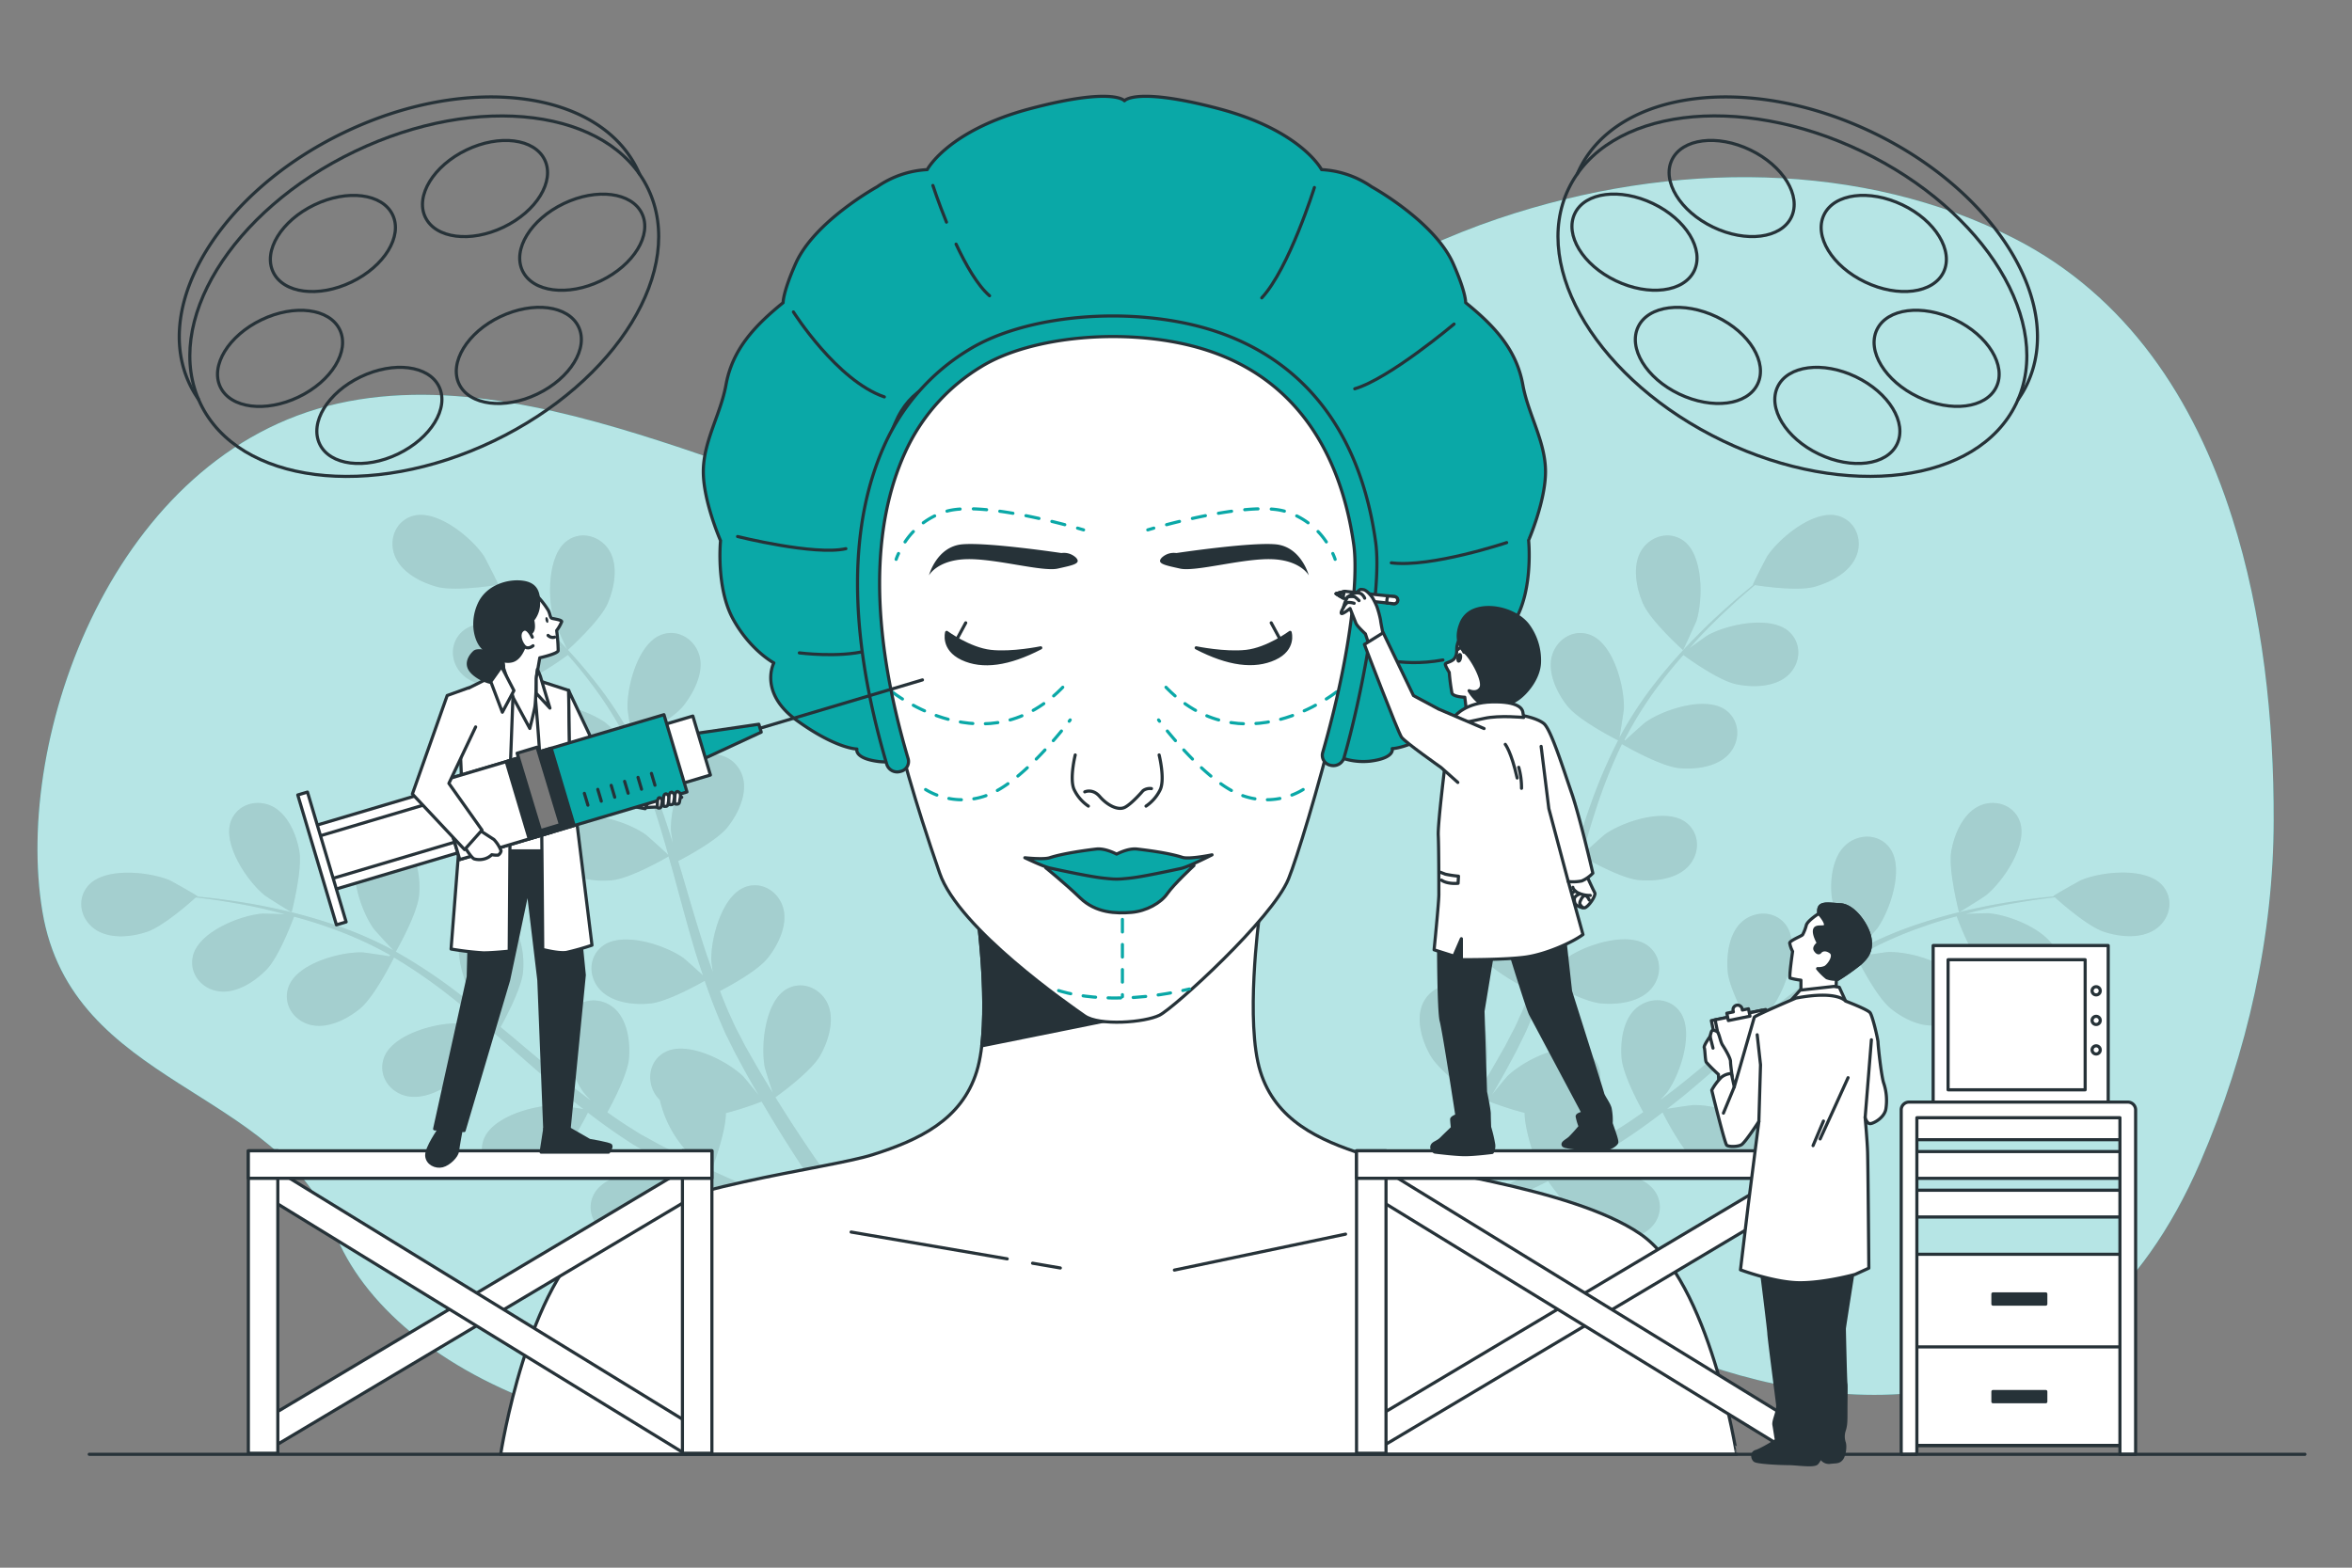 <svg xmlns="http://www.w3.org/2000/svg" viewBox="0 0 750 500"><rect x="0" y="0" width="750" height="500" fill="#808080" stroke="none"/><g id="freepik--background-simple--inject-16"><path d="M711.76,165.07c-12-37.75-33.54-70.66-69.44-89-48-24.58-108.71-25.19-164.54-6.35-31.84,10.75-61.24,28.81-89.93,47.21-25.51,16.36-55.46,41.35-85,46.64-39.92,7.15-124-50.85-195.17-34.85s-103.5,106-94.16,162,75.35,56,93.06,102,98.37,85,207.93,59,166.61-41,219.73-20,129.31,27,167.35-61c15.22-35.23,23.36-72.61,23.43-109C725.11,229.73,721.57,195.8,711.76,165.07Z" style="fill:#0AA8A7"></path><path d="M711.76,165.07c-12-37.75-33.54-70.66-69.44-89-48-24.58-108.71-25.19-164.54-6.35-31.84,10.75-61.24,28.81-89.93,47.21-25.51,16.36-55.46,41.35-85,46.64-39.92,7.15-124-50.85-195.17-34.85s-103.5,106-94.16,162,75.35,56,93.06,102,98.37,85,207.93,59,166.61-41,219.73-20,129.31,27,167.35-61c15.22-35.23,23.36-72.61,23.43-109C725.11,229.73,721.57,195.8,711.76,165.07Z" style="fill:#fff;opacity:0.7"></path></g><g id="freepik--Plants--inject-16"><g style="opacity:0.1"><path d="M624.68,290.94c0,.14,8.18-5,8.65-5.42,5.51-4.46,13.54-16.31,10.68-23.72-2.06-5.34-8.31-7.08-13.2-4.6s-7.64,8.91-8.57,14.12C621.14,277.44,624.68,290.92,624.68,290.94Z"></path><path d="M523.86,192.39c2.46,5.71,12.85,15,12.85,15s4-8.71,4.24-9.3c2.13-6.75,2.29-21.07-4.18-25.67-4.66-3.32-10.84-1.33-13.55,3.44S521.76,187.52,523.86,192.39Z"></path><path d="M499.79,225.15c3.72,4.66,15.27,10.53,16.19,11a166.78,166.78,0,0,0-8.75,20.39c-1.46,4.06-2.8,8.2-4.09,12.36.3-2,.56-3.77.57-4,.28-7.08-3.35-20.94-10.81-23.66-5.37-2-10.8,1.58-12.16,6.9s1.68,11.62,5,15.76,13.1,9.39,15.69,10.73c-.48,1.61-1,3.2-1.45,4.8-2.27,7.7-4.5,15.39-6.92,22.87-.85,2.63-1.79,5.2-2.71,7.76.27-1.76.48-3.25.49-3.48.28-7.09-3.35-20.94-10.81-23.66-5.37-2-10.8,1.58-12.16,6.9s1.68,11.62,5,15.75S485,314.43,488.06,316c-1,2.6-2.06,5.21-3.17,7.68-.8,1.67-1.45,3.34-2.35,5s-1.7,3.26-2.53,4.87c-1.73,3-3.49,6.17-5.24,9.09-1.21,2-2.39,4-3.58,5.89.87-2.61,2.49-7.76,2.57-8.21,1.35-7-.14-21.2-7.1-25-5-2.75-10.92-.07-13.06,5s-.11,11.74,2.53,16.33c2.91,5.06,13,12.35,14.25,13.26-2,3.2-3.94,6.29-5.83,9.18-6.52,10-12.33,18.08-16.48,23.69l3.93,3.68.36-.51c4.07-5.76,9.78-14.07,16.16-24.33,2-3.24,4.12-6.75,6.24-10.36a105.13,105.13,0,0,0,11.41,3.69c0,6,4.05,16.86,4.58,18.26-3.41,1.58-6.75,3.08-9.92,4.44-11,4.75-20.28,8.29-26.83,10.68l4.31,4c6.36-2.51,14.76-6,24.43-10.41,3.48-1.59,7.16-3.35,10.92-5.2.88,1.25,8.11,11.41,13.14,14.37,4.57,2.67,11.13,4.81,16.31,2.66s7.8-8,5.09-13c-3.77-7-18-8.6-25-7.31-.41.08-4.78,1.4-7.52,2.28,1.53-.76,3-1.48,4.6-2.29,3.11-1.57,6.17-3.22,9.47-5l4.74-2.76c1.6-.89,3.18-2,4.79-3.05,3.68-2.44,7.3-5.09,10.88-7.84,1.38,2.73,6.43,12.33,10.56,15.68s10.27,6.45,15.71,5.11,8.92-6.72,7-12.1c-2.66-7.48-16.48-11.23-23.57-11-.44,0-5.51.74-8.28,1.2,2.14-1.68,4.28-3.33,6.39-5.09,6.09-5.08,12.1-10.41,18.12-15.71,1.84-1.62,3.7-3.21,5.55-4.81.48,1,6.23,12.51,10.85,16.27,4.11,3.34,10.28,6.45,15.72,5.11s8.92-6.72,7-12.11c-2.66-7.47-16.49-11.22-23.57-11-.53,0-7.82,1.07-9.66,1.43,4.07-3.53,8.17-7,12.35-10.27A166.29,166.29,0,0,1,592,305.27c.22.45,6.16,12.53,10.9,16.37,4.11,3.34,10.27,6.45,15.72,5.11s8.92-6.71,7-12.1c-2.67-7.48-16.49-11.22-23.57-11-.47,0-6,.82-8.65,1.26-.09-.23-.07-.19-.16-.43A121.59,121.59,0,0,1,613,295.63c3.73-1.35,7.37-2.43,10.94-3.39.88,2.36,5,13.11,8.88,17,3.72,3.77,9.51,7.54,15.06,6.81s9.61-5.7,8.29-11.26c-1.82-7.73-15.15-13-22.22-13.53-.38,0-4.32.09-7.19.22,1.62-.41,3.28-.87,4.83-1.23,5.85-1.39,11.28-2.29,16.1-3.06,2.75-.41,5.23-.73,7.57-1,2.07,1.87,10.5,9.3,15.66,11s11.91,2.31,16.51-.9,5.9-9.48,2.16-13.82c-5.18-6-19.42-4.52-25.95-1.76-.57.24-9,5-8.86,5.08l.13.11c-2.25.22-4.66.48-7.29.81-4.85.66-10.32,1.45-16.21,2.71a168.49,168.49,0,0,0-18.83,5,122.76,122.76,0,0,0-20.06,8.5l-.22.13c1.62-1.67,6-6.49,6.28-6.9,4.14-5.75,8.75-19.31,4-25.7-3.4-4.6-9.89-4.64-14-.95s-5,10.62-4.54,15.89c.53,5.95,6.93,17.21,7.44,18.1A167.46,167.46,0,0,0,573,315.65c-3.46,2.58-6.86,5.29-10.23,8.05,1.35-1.49,2.55-2.83,2.7-3,4.13-5.76,8.75-19.31,4-25.7-3.39-4.6-9.88-4.64-14-1s-5,10.61-4.54,15.88,5.74,15.07,7.17,17.62l-3.86,3.2c-6.14,5.17-12.24,10.35-18.38,15.25-2.17,1.73-4.36,3.35-6.55,5,1.2-1.32,2.2-2.45,2.33-2.63,4.14-5.76,8.75-19.31,4-25.7-3.4-4.6-9.88-4.64-14-.95s-5,10.61-4.54,15.88c.46,5.11,5.23,14.12,6.91,17.16-2.29,1.6-4.59,3.21-6.88,4.66-1.59.95-3,2-4.7,2.85l-4.8,2.66c-3.11,1.58-6.31,3.23-9.38,4.69-2.13,1-4.18,2-6.24,2.94,2.17-1.69,6.36-5.1,6.68-5.43a36.52,36.52,0,0,0,8.55-16.3,11.29,11.29,0,0,0,1.33-1.6c3.06-4.55,2.1-11-3-13.67-7-3.75-19.75,2.76-24.85,7.68-.3.29-3.22,3.8-5,6.05.86-1.48,1.71-2.91,2.58-4.45,1.73-3,3.37-6.1,5.14-9.4l2.43-4.92c.84-1.62,1.53-3.44,2.31-5.18,1.73-4.07,3.28-8.27,4.75-12.54,2.65,1.51,12.16,6.73,17.45,7.25s12.13-.29,15.93-4.41,3.74-10.52-.84-13.95c-6.35-4.77-19.94-.27-25.73,3.82-.36.26-4.19,3.66-6.25,5.57.86-2.58,1.74-5.14,2.53-7.77,2.28-7.6,4.35-15.36,6.45-23.1.64-2.37,1.31-4.72,2-7.08.94.55,12.11,7,18,7.59,5.26.51,12.12-.29,15.92-4.41s3.74-10.52-.83-14c-6.35-4.76-20-.26-25.74,3.83-.43.3-5.93,5.21-7.26,6.52,1.45-5.19,2.95-10.35,4.63-15.38a165.42,165.42,0,0,1,8-19.91c.43.26,12.05,7,18.13,7.65,5.27.51,12.12-.29,15.92-4.41s3.74-10.53-.83-14c-6.35-4.77-20-.27-25.73,3.82-.39.27-4.58,4-6.53,5.83L518,236a121.14,121.14,0,0,1,11.54-18.24c2.37-3.18,4.81-6.09,7.25-8.86,2,1.49,11.41,8.18,16.82,9.32,5.18,1.09,12.08,1,16.31-2.64s4.87-10.05.7-14c-5.78-5.44-19.79-2.46-26,1-.34.19-3.56,2.47-5.88,4.16,1.12-1.24,2.25-2.54,3.35-3.7,4.11-4.38,8.14-8.13,11.74-11.43,2.06-1.85,4-3.49,5.76-5,2.76.42,13.89,2,19.12.51s11.2-4.64,13.26-9.85-.3-11.17-5.81-12.72c-7.64-2.16-18.69,6.94-22.62,12.84-.34.51-4.73,9.1-4.59,9.13l.17,0c-1.76,1.42-3.62,3-5.63,4.7-3.68,3.22-7.8,6.9-12,11.2a167,167,0,0,0-13,14.53,123.2,123.2,0,0,0-12,18.15l-.11.24c.42-2.29,1.41-8.72,1.43-9.22.28-7.09-3.35-20.94-10.81-23.66-5.37-2-10.8,1.58-12.16,6.9S496.48,221,499.79,225.15Z"></path><path d="M523.86,192.39c2.46,5.71,12.85,15,12.85,15s4-8.71,4.24-9.3c2.13-6.75,2.29-21.07-4.18-25.67-4.66-3.32-10.84-1.33-13.55,3.44S521.76,187.52,523.86,192.39Z" style="opacity:0.3"></path><path d="M624.68,290.94c0,.14,8.18-5,8.65-5.42,5.51-4.46,13.54-16.31,10.68-23.72-2.06-5.34-8.31-7.08-13.2-4.6s-7.64,8.91-8.57,14.12C621.14,277.44,624.68,290.92,624.68,290.94Z" style="opacity:0.3"></path><path d="M499.79,225.15c3.72,4.66,15.27,10.53,16.19,11a166.78,166.78,0,0,0-8.75,20.39c-1.46,4.06-2.8,8.2-4.09,12.36.3-2,.56-3.77.57-4,.28-7.08-3.35-20.94-10.81-23.66-5.37-2-10.8,1.58-12.16,6.9s1.68,11.62,5,15.76,13.1,9.39,15.69,10.73c-.48,1.61-1,3.2-1.45,4.8-2.27,7.7-4.5,15.39-6.92,22.87-.85,2.63-1.79,5.2-2.71,7.76.27-1.76.48-3.25.49-3.48.28-7.09-3.35-20.94-10.81-23.66-5.37-2-10.8,1.58-12.16,6.9s1.68,11.62,5,15.75S485,314.43,488.06,316c-1,2.6-2.06,5.21-3.17,7.68-.8,1.67-1.45,3.34-2.35,5s-1.7,3.26-2.53,4.87c-1.73,3-3.49,6.17-5.24,9.09-1.21,2-2.39,4-3.58,5.89.87-2.61,2.49-7.76,2.57-8.21,1.35-7-.14-21.2-7.1-25-5-2.75-10.92-.07-13.06,5s-.11,11.74,2.53,16.33c2.91,5.06,13,12.35,14.25,13.26-2,3.2-3.94,6.29-5.83,9.18-6.52,10-12.33,18.08-16.48,23.69l3.93,3.68.36-.51c4.07-5.76,9.78-14.07,16.16-24.33,2-3.24,4.12-6.75,6.24-10.36a105.13,105.13,0,0,0,11.41,3.69c0,6,4.05,16.86,4.58,18.26-3.41,1.58-6.75,3.08-9.92,4.44-11,4.75-20.28,8.29-26.83,10.68l4.31,4c6.36-2.51,14.76-6,24.43-10.41,3.48-1.59,7.16-3.35,10.92-5.2.88,1.25,8.11,11.41,13.14,14.37,4.57,2.67,11.13,4.81,16.31,2.66s7.8-8,5.09-13c-3.77-7-18-8.6-25-7.31-.41.08-4.78,1.4-7.52,2.28,1.53-.76,3-1.48,4.6-2.29,3.11-1.57,6.17-3.22,9.47-5l4.74-2.76c1.6-.89,3.18-2,4.79-3.05,3.68-2.44,7.3-5.09,10.88-7.84,1.38,2.73,6.43,12.33,10.56,15.68s10.27,6.45,15.71,5.11,8.92-6.72,7-12.1c-2.66-7.48-16.48-11.23-23.57-11-.44,0-5.51.74-8.28,1.2,2.14-1.68,4.28-3.33,6.39-5.09,6.09-5.08,12.1-10.41,18.12-15.71,1.84-1.62,3.7-3.21,5.55-4.81.48,1,6.23,12.51,10.85,16.27,4.11,3.34,10.28,6.45,15.72,5.11s8.92-6.72,7-12.11c-2.66-7.47-16.49-11.22-23.57-11-.53,0-7.82,1.07-9.66,1.43,4.07-3.53,8.17-7,12.35-10.27A166.29,166.29,0,0,1,592,305.27c.22.45,6.16,12.53,10.9,16.37,4.11,3.34,10.27,6.45,15.72,5.11s8.92-6.71,7-12.1c-2.67-7.48-16.49-11.22-23.57-11-.47,0-6,.82-8.65,1.26-.09-.23-.07-.19-.16-.43A121.59,121.59,0,0,1,613,295.63c3.73-1.35,7.37-2.43,10.94-3.39.88,2.36,5,13.11,8.88,17,3.72,3.77,9.51,7.54,15.06,6.81s9.61-5.7,8.29-11.26c-1.82-7.73-15.15-13-22.22-13.53-.38,0-4.32.09-7.19.22,1.62-.41,3.28-.87,4.83-1.23,5.85-1.39,11.28-2.29,16.1-3.06,2.75-.41,5.23-.73,7.57-1,2.07,1.87,10.5,9.3,15.66,11s11.91,2.31,16.51-.9,5.9-9.48,2.16-13.82c-5.18-6-19.42-4.52-25.95-1.76-.57.24-9,5-8.86,5.08l.13.11c-2.25.22-4.66.48-7.29.81-4.85.66-10.32,1.45-16.21,2.71a168.49,168.49,0,0,0-18.83,5,122.76,122.76,0,0,0-20.06,8.5l-.22.13c1.62-1.67,6-6.49,6.28-6.9,4.14-5.75,8.75-19.31,4-25.7-3.4-4.6-9.89-4.64-14-.95s-5,10.62-4.54,15.89c.53,5.95,6.93,17.21,7.44,18.1A167.46,167.46,0,0,0,573,315.65c-3.46,2.58-6.86,5.29-10.23,8.05,1.35-1.49,2.55-2.83,2.7-3,4.13-5.76,8.75-19.31,4-25.7-3.39-4.6-9.88-4.64-14-1s-5,10.61-4.54,15.88,5.74,15.07,7.17,17.62l-3.86,3.2c-6.14,5.17-12.24,10.35-18.38,15.25-2.17,1.73-4.36,3.35-6.55,5,1.2-1.32,2.2-2.45,2.33-2.63,4.14-5.76,8.75-19.31,4-25.7-3.4-4.6-9.88-4.64-14-.95s-5,10.61-4.54,15.88c.46,5.11,5.23,14.12,6.91,17.16-2.29,1.6-4.59,3.21-6.88,4.66-1.59.95-3,2-4.7,2.85l-4.8,2.66c-3.11,1.58-6.31,3.23-9.38,4.69-2.13,1-4.18,2-6.24,2.94,2.17-1.69,6.36-5.1,6.68-5.43a36.52,36.52,0,0,0,8.55-16.3,11.29,11.29,0,0,0,1.33-1.6c3.06-4.55,2.1-11-3-13.67-7-3.75-19.75,2.76-24.85,7.68-.3.29-3.22,3.8-5,6.05.86-1.48,1.71-2.91,2.58-4.45,1.73-3,3.37-6.1,5.14-9.4l2.43-4.92c.84-1.62,1.53-3.44,2.31-5.18,1.73-4.07,3.28-8.27,4.75-12.54,2.65,1.51,12.16,6.73,17.45,7.25s12.13-.29,15.93-4.41,3.74-10.52-.84-13.95c-6.35-4.77-19.94-.27-25.73,3.82-.36.26-4.19,3.66-6.25,5.57.86-2.58,1.74-5.14,2.53-7.77,2.28-7.6,4.35-15.36,6.45-23.1.64-2.37,1.31-4.72,2-7.08.94.55,12.11,7,18,7.59,5.26.51,12.12-.29,15.92-4.41s3.74-10.52-.83-14c-6.35-4.76-20-.26-25.74,3.83-.43.3-5.93,5.21-7.26,6.52,1.45-5.19,2.95-10.35,4.63-15.38a165.42,165.42,0,0,1,8-19.91c.43.26,12.05,7,18.13,7.65,5.27.51,12.12-.29,15.92-4.41s3.74-10.53-.83-14c-6.35-4.77-20-.27-25.73,3.82-.39.27-4.58,4-6.53,5.83L518,236a121.14,121.14,0,0,1,11.54-18.24c2.37-3.18,4.81-6.09,7.25-8.86,2,1.49,11.41,8.18,16.82,9.32,5.18,1.09,12.08,1,16.31-2.64s4.87-10.05.7-14c-5.78-5.44-19.79-2.46-26,1-.34.19-3.56,2.47-5.88,4.16,1.12-1.24,2.25-2.54,3.35-3.7,4.11-4.38,8.14-8.13,11.74-11.43,2.06-1.85,4-3.49,5.76-5,2.76.42,13.89,2,19.12.51s11.2-4.64,13.26-9.85-.3-11.17-5.81-12.72c-7.64-2.16-18.69,6.94-22.62,12.84-.34.51-4.73,9.1-4.59,9.13l.17,0c-1.76,1.42-3.62,3-5.63,4.7-3.68,3.22-7.8,6.9-12,11.2a167,167,0,0,0-13,14.53,123.2,123.2,0,0,0-12,18.15l-.11.24c.42-2.29,1.41-8.72,1.43-9.22.28-7.09-3.35-20.94-10.81-23.66-5.37-2-10.8,1.58-12.16,6.9S496.48,221,499.79,225.15Z" style="opacity:0.3"></path></g><g style="opacity:0.1"><path d="M93,290.94c0,.14-8.18-5-8.65-5.42-5.51-4.46-13.54-16.31-10.68-23.72,2.06-5.34,8.31-7.08,13.2-4.6s7.64,8.91,8.57,14.12C96.53,277.44,93,290.92,93,290.94Z"></path><path d="M193.81,192.39c-2.46,5.71-12.85,15-12.85,15s-4.05-8.71-4.24-9.3c-2.13-6.75-2.29-21.07,4.18-25.67,4.66-3.32,10.84-1.33,13.55,3.44S195.91,187.52,193.81,192.39Z"></path><path d="M217.88,225.15c-3.73,4.66-15.27,10.53-16.19,11a166.78,166.78,0,0,1,8.75,20.39c1.46,4.06,2.8,8.2,4.09,12.36-.3-2-.56-3.77-.57-4-.28-7.08,3.35-20.94,10.81-23.66,5.37-2,10.8,1.58,12.16,6.9s-1.68,11.62-5,15.76-13.1,9.39-15.69,10.73c.48,1.61,1,3.2,1.45,4.8,2.27,7.7,4.5,15.39,6.92,22.87.85,2.63,1.79,5.2,2.71,7.76-.27-1.76-.48-3.25-.49-3.48-.28-7.09,3.35-20.94,10.81-23.66,5.37-2,10.8,1.58,12.16,6.9s-1.68,11.62-5,15.75-12.15,8.89-15.23,10.5c1,2.6,2.06,5.21,3.17,7.68.8,1.67,1.45,3.34,2.35,5s1.7,3.26,2.53,4.87c1.73,3,3.49,6.17,5.24,9.09,1.21,2,2.39,4,3.58,5.89-.88-2.61-2.49-7.76-2.57-8.21-1.35-7,.14-21.2,7.1-25,5-2.75,10.92-.07,13.06,5s.11,11.74-2.53,16.33c-2.91,5.06-13,12.35-14.25,13.26,2,3.2,3.94,6.29,5.83,9.18,6.52,10,12.33,18.08,16.48,23.69l-3.93,3.68-.36-.51c-4.07-5.76-9.78-14.07-16.16-24.33-2-3.24-4.12-6.75-6.24-10.36a105.13,105.13,0,0,1-11.41,3.69c0,6-4.05,16.86-4.58,18.26,3.41,1.58,6.75,3.08,9.92,4.44,11,4.75,20.28,8.29,26.83,10.68l-4.31,4c-6.36-2.51-14.76-6-24.43-10.41-3.48-1.59-7.16-3.35-10.92-5.2-.88,1.25-8.11,11.41-13.14,14.37-4.57,2.67-11.13,4.81-16.31,2.66s-7.8-8-5.09-13c3.77-7,18-8.6,25-7.31.41.08,4.78,1.4,7.52,2.28-1.53-.76-3-1.48-4.6-2.29-3.11-1.57-6.17-3.22-9.47-5l-4.74-2.76c-1.6-.89-3.18-2-4.79-3.05-3.68-2.44-7.3-5.09-10.88-7.84-1.38,2.73-6.43,12.33-10.56,15.68s-10.27,6.45-15.71,5.11-8.92-6.72-7-12.1c2.66-7.48,16.48-11.23,23.57-11,.44,0,5.51.74,8.28,1.2-2.14-1.68-4.28-3.33-6.39-5.09-6.09-5.08-12.1-10.41-18.12-15.71-1.84-1.62-3.7-3.21-5.55-4.81-.48,1-6.23,12.51-10.85,16.27-4.11,3.34-10.28,6.45-15.72,5.11s-8.92-6.72-7-12.11c2.66-7.47,16.48-11.22,23.57-11,.53,0,7.82,1.07,9.66,1.43-4.07-3.53-8.17-7-12.35-10.27a166.29,166.29,0,0,0-17.67-12.18c-.22.45-6.16,12.53-10.9,16.37-4.11,3.34-10.27,6.45-15.72,5.11s-8.92-6.71-7-12.1c2.67-7.48,16.49-11.22,23.57-11,.47,0,6,.82,8.65,1.26.09-.23.07-.19.15-.43a121.11,121.11,0,0,0-19.68-8.84c-3.73-1.35-7.37-2.43-10.94-3.39-.88,2.36-5,13.11-8.88,17-3.72,3.77-9.51,7.54-15.06,6.81s-9.61-5.7-8.29-11.26c1.82-7.73,15.15-13,22.22-13.53.38,0,4.32.09,7.19.22-1.62-.41-3.28-.87-4.83-1.23C80.27,288.9,74.84,288,70,287.23c-2.75-.41-5.24-.73-7.57-1-2.07,1.87-10.5,9.3-15.66,11s-11.91,2.31-16.51-.9-5.9-9.48-2.16-13.82c5.18-6,19.42-4.52,26-1.76.57.24,9,5,8.86,5.08l-.13.11c2.25.22,4.66.48,7.29.81,4.85.66,10.32,1.45,16.21,2.71a169.63,169.63,0,0,1,18.83,5,122.76,122.76,0,0,1,20.06,8.5l.22.13c-1.62-1.67-6-6.49-6.28-6.9-4.14-5.75-8.75-19.31-4-25.7,3.4-4.6,9.89-4.64,13.95-.95s5,10.62,4.54,15.89c-.53,5.95-6.93,17.21-7.44,18.1a167.46,167.46,0,0,1,18.55,12.18c3.46,2.58,6.86,5.29,10.23,8.05-1.35-1.49-2.55-2.83-2.7-3-4.13-5.76-8.75-19.31-4-25.7,3.39-4.6,9.88-4.64,13.95-1s5,10.61,4.54,15.88-5.74,15.07-7.17,17.62l3.86,3.2c6.14,5.17,12.24,10.35,18.38,15.25,2.17,1.73,4.36,3.35,6.55,5-1.2-1.32-2.2-2.45-2.33-2.63-4.14-5.76-8.75-19.31-4-25.7,3.4-4.6,9.88-4.64,13.95-.95s5,10.61,4.54,15.88c-.46,5.11-5.23,14.12-6.91,17.16,2.29,1.6,4.58,3.21,6.88,4.66,1.59.95,3.05,2,4.7,2.85l4.8,2.66c3.11,1.58,6.31,3.23,9.38,4.69,2.13,1,4.18,2,6.24,2.94-2.17-1.69-6.36-5.1-6.68-5.43a36.32,36.32,0,0,1-8.55-16.3,11.29,11.29,0,0,1-1.33-1.6c-3.06-4.55-2.1-11,3-13.67,7-3.75,19.75,2.76,24.85,7.68.3.29,3.21,3.8,5,6.05-.86-1.48-1.71-2.91-2.58-4.45-1.73-3-3.37-6.1-5.14-9.4l-2.43-4.92c-.84-1.62-1.53-3.44-2.31-5.18-1.73-4.07-3.28-8.27-4.75-12.54-2.66,1.51-12.16,6.73-17.45,7.25s-12.13-.29-15.93-4.41-3.74-10.52.84-13.95c6.35-4.77,19.94-.27,25.73,3.82.36.26,4.18,3.66,6.25,5.57-.86-2.58-1.74-5.14-2.53-7.77-2.28-7.6-4.35-15.36-6.45-23.1-.64-2.37-1.31-4.72-2-7.08-.93.55-12.1,7-18,7.59-5.27.51-12.12-.29-15.92-4.41s-3.74-10.52.83-14c6.35-4.76,19.95-.26,25.74,3.83.43.3,5.93,5.21,7.26,6.52-1.45-5.19-3-10.35-4.63-15.38a165.42,165.42,0,0,0-8-19.91c-.43.26-12.05,7-18.13,7.65-5.27.51-12.12-.29-15.92-4.41s-3.74-10.53.83-14c6.35-4.77,19.95-.27,25.73,3.82.39.27,4.58,4,6.53,5.83l.36-.28a121.14,121.14,0,0,0-11.54-18.24c-2.37-3.18-4.81-6.09-7.25-8.86-2,1.49-11.41,8.18-16.82,9.32-5.18,1.09-12.08,1-16.31-2.64s-4.87-10.05-.7-14c5.78-5.44,19.79-2.46,26,1,.34.19,3.56,2.47,5.88,4.16-1.12-1.24-2.25-2.54-3.35-3.7-4.11-4.38-8.14-8.13-11.74-11.43-2.06-1.85-4-3.49-5.76-5-2.76.42-13.89,2-19.12.51s-11.2-4.64-13.26-9.85.3-11.17,5.81-12.72c7.64-2.16,18.69,6.94,22.62,12.84.34.51,4.73,9.1,4.58,9.13l-.16,0c1.76,1.42,3.62,3,5.63,4.7,3.67,3.22,7.8,6.9,12,11.2a165.37,165.37,0,0,1,13,14.53,122.45,122.45,0,0,1,12.05,18.15l.11.24c-.42-2.29-1.41-8.72-1.43-9.22-.28-7.09,3.35-20.94,10.81-23.66,5.37-2,10.8,1.58,12.16,6.9S221.19,221,217.88,225.15Z"></path><path d="M193.81,192.39c-2.46,5.71-12.85,15-12.85,15s-4.05-8.71-4.24-9.3c-2.13-6.75-2.29-21.07,4.18-25.67,4.66-3.32,10.84-1.33,13.55,3.44S195.91,187.52,193.81,192.39Z" style="opacity:0.3"></path><path d="M93,290.94c0,.14-8.18-5-8.65-5.42-5.51-4.46-13.54-16.31-10.68-23.72,2.06-5.34,8.31-7.08,13.2-4.6s7.64,8.91,8.57,14.12C96.53,277.44,93,290.92,93,290.94Z" style="opacity:0.3"></path><path d="M217.88,225.15c-3.73,4.66-15.27,10.53-16.19,11a166.78,166.78,0,0,1,8.75,20.39c1.46,4.06,2.8,8.2,4.09,12.36-.3-2-.56-3.77-.57-4-.28-7.08,3.35-20.94,10.81-23.66,5.37-2,10.8,1.58,12.16,6.9s-1.68,11.62-5,15.76-13.1,9.39-15.69,10.73c.48,1.61,1,3.2,1.45,4.8,2.27,7.7,4.5,15.39,6.92,22.87.85,2.63,1.79,5.2,2.71,7.76-.27-1.76-.48-3.25-.49-3.48-.28-7.09,3.35-20.94,10.81-23.66,5.37-2,10.8,1.58,12.16,6.9s-1.68,11.62-5,15.75-12.15,8.89-15.23,10.5c1,2.6,2.06,5.21,3.17,7.68.8,1.67,1.45,3.34,2.35,5s1.7,3.26,2.53,4.87c1.73,3,3.49,6.17,5.24,9.09,1.21,2,2.39,4,3.58,5.89-.88-2.61-2.49-7.76-2.57-8.21-1.35-7,.14-21.2,7.1-25,5-2.75,10.92-.07,13.06,5s.11,11.74-2.53,16.33c-2.91,5.06-13,12.35-14.25,13.26,2,3.2,3.94,6.29,5.83,9.18,6.52,10,12.33,18.08,16.48,23.69l-3.93,3.68-.36-.51c-4.07-5.76-9.78-14.07-16.16-24.33-2-3.24-4.12-6.75-6.24-10.36a105.13,105.13,0,0,1-11.41,3.69c0,6-4.05,16.86-4.58,18.26,3.41,1.58,6.75,3.08,9.92,4.44,11,4.75,20.28,8.29,26.83,10.68l-4.31,4c-6.36-2.51-14.76-6-24.43-10.41-3.48-1.59-7.16-3.35-10.92-5.2-.88,1.25-8.11,11.41-13.14,14.37-4.57,2.67-11.13,4.81-16.31,2.66s-7.8-8-5.09-13c3.77-7,18-8.6,25-7.31.41.08,4.78,1.4,7.52,2.28-1.53-.76-3-1.48-4.6-2.29-3.11-1.57-6.17-3.22-9.47-5l-4.74-2.76c-1.6-.89-3.18-2-4.79-3.05-3.68-2.44-7.3-5.09-10.88-7.84-1.38,2.73-6.43,12.33-10.56,15.68s-10.27,6.45-15.71,5.11-8.92-6.72-7-12.1c2.66-7.48,16.48-11.23,23.57-11,.44,0,5.51.74,8.28,1.2-2.14-1.68-4.28-3.33-6.39-5.09-6.09-5.08-12.1-10.41-18.12-15.71-1.84-1.62-3.7-3.21-5.55-4.81-.48,1-6.23,12.51-10.85,16.27-4.11,3.34-10.28,6.45-15.72,5.11s-8.92-6.72-7-12.11c2.66-7.47,16.48-11.22,23.57-11,.53,0,7.82,1.07,9.66,1.43-4.07-3.53-8.17-7-12.35-10.27a166.29,166.29,0,0,0-17.67-12.18c-.22.45-6.16,12.53-10.9,16.37-4.11,3.34-10.27,6.45-15.72,5.11s-8.92-6.71-7-12.1c2.67-7.48,16.49-11.22,23.57-11,.47,0,6,.82,8.65,1.26.09-.23.07-.19.15-.43a121.11,121.11,0,0,0-19.68-8.84c-3.73-1.35-7.37-2.43-10.94-3.39-.88,2.36-5,13.11-8.88,17-3.72,3.77-9.51,7.54-15.06,6.81s-9.61-5.7-8.29-11.26c1.82-7.73,15.15-13,22.22-13.53.38,0,4.32.09,7.19.22-1.62-.41-3.28-.87-4.83-1.23C80.27,288.9,74.84,288,70,287.23c-2.75-.41-5.24-.73-7.57-1-2.07,1.87-10.5,9.3-15.66,11s-11.91,2.31-16.51-.9-5.9-9.48-2.16-13.82c5.18-6,19.42-4.52,26-1.76.57.24,9,5,8.86,5.08l-.13.11c2.25.22,4.66.48,7.29.81,4.85.66,10.32,1.45,16.21,2.71a169.63,169.63,0,0,1,18.83,5,122.76,122.76,0,0,1,20.06,8.5l.22.13c-1.62-1.67-6-6.49-6.28-6.9-4.14-5.75-8.75-19.31-4-25.7,3.4-4.6,9.89-4.64,13.95-.95s5,10.62,4.54,15.89c-.53,5.95-6.93,17.21-7.44,18.1a167.46,167.46,0,0,1,18.55,12.18c3.46,2.58,6.86,5.29,10.23,8.05-1.35-1.49-2.55-2.83-2.7-3-4.13-5.76-8.75-19.31-4-25.7,3.39-4.6,9.88-4.64,13.95-1s5,10.61,4.54,15.88-5.74,15.07-7.17,17.62l3.86,3.2c6.14,5.17,12.24,10.35,18.38,15.25,2.17,1.73,4.36,3.35,6.55,5-1.2-1.32-2.2-2.45-2.33-2.63-4.14-5.76-8.75-19.31-4-25.7,3.4-4.6,9.88-4.64,13.95-.95s5,10.61,4.54,15.88c-.46,5.11-5.23,14.12-6.91,17.16,2.29,1.6,4.58,3.21,6.88,4.66,1.59.95,3.05,2,4.7,2.85l4.8,2.66c3.11,1.58,6.31,3.23,9.38,4.69,2.13,1,4.18,2,6.24,2.94-2.17-1.69-6.36-5.1-6.68-5.43a36.32,36.32,0,0,1-8.55-16.3,11.29,11.29,0,0,1-1.33-1.6c-3.06-4.55-2.1-11,3-13.67,7-3.75,19.75,2.76,24.85,7.68.3.29,3.21,3.8,5,6.05-.86-1.48-1.71-2.91-2.58-4.45-1.73-3-3.37-6.1-5.14-9.4l-2.43-4.92c-.84-1.62-1.53-3.44-2.31-5.18-1.73-4.07-3.28-8.27-4.75-12.54-2.66,1.51-12.16,6.73-17.45,7.25s-12.13-.29-15.93-4.41-3.74-10.52.84-13.95c6.35-4.77,19.94-.27,25.73,3.82.36.26,4.18,3.66,6.25,5.57-.86-2.58-1.74-5.14-2.53-7.77-2.28-7.6-4.35-15.36-6.45-23.1-.64-2.37-1.31-4.72-2-7.08-.93.55-12.1,7-18,7.59-5.27.51-12.12-.29-15.92-4.41s-3.74-10.52.83-14c6.35-4.76,19.95-.26,25.74,3.83.43.3,5.93,5.21,7.26,6.52-1.45-5.19-3-10.35-4.63-15.38a165.42,165.42,0,0,0-8-19.91c-.43.26-12.05,7-18.13,7.65-5.27.51-12.12-.29-15.92-4.41s-3.74-10.53.83-14c6.35-4.77,19.95-.27,25.73,3.82.39.27,4.58,4,6.53,5.83l.36-.28a121.14,121.14,0,0,0-11.54-18.24c-2.37-3.18-4.81-6.09-7.25-8.86-2,1.49-11.41,8.18-16.82,9.32-5.18,1.09-12.08,1-16.31-2.64s-4.87-10.05-.7-14c5.78-5.44,19.79-2.46,26,1,.34.19,3.56,2.47,5.88,4.16-1.12-1.24-2.25-2.54-3.35-3.7-4.11-4.38-8.14-8.13-11.74-11.43-2.06-1.85-4-3.49-5.76-5-2.76.42-13.89,2-19.12.51s-11.2-4.64-13.26-9.85.3-11.17,5.81-12.72c7.64-2.16,18.69,6.94,22.62,12.84.34.51,4.73,9.1,4.58,9.13l-.16,0c1.76,1.42,3.62,3,5.63,4.7,3.67,3.22,7.8,6.9,12,11.2a165.37,165.37,0,0,1,13,14.53,122.45,122.45,0,0,1,12.05,18.15l.11.24c-.42-2.29-1.41-8.72-1.43-9.22-.28-7.09,3.35-20.94,10.81-23.66,5.37-2,10.8,1.58,12.16,6.9S221.19,221,217.88,225.15Z" style="opacity:0.3"></path></g></g><g id="freepik--Device--inject-16"><rect x="616.44" y="301.57" width="55.82" height="50.53" style="fill:#fff;stroke:#263238;stroke-linecap:round;stroke-linejoin:round"></rect><rect x="621.2" y="306.09" width="43.71" height="41.5" style="fill:#fff;stroke:#263238;stroke-linecap:round;stroke-linejoin:round"></rect><path d="M669.72,316a1.3,1.3,0,1,1-1.3-1.29A1.3,1.3,0,0,1,669.72,316Z" style="fill:#fff;stroke:#263238;stroke-linecap:round;stroke-linejoin:round"></path><path d="M669.72,325.45a1.3,1.3,0,1,1-1.3-1.3A1.3,1.3,0,0,1,669.72,325.45Z" style="fill:#fff;stroke:#263238;stroke-linecap:round;stroke-linejoin:round"></path><path d="M669.72,334.85a1.3,1.3,0,1,1-1.3-1.29A1.3,1.3,0,0,1,669.72,334.85Z" style="fill:#fff;stroke:#263238;stroke-linecap:round;stroke-linejoin:round"></path><rect x="610.91" y="400.04" width="66.04" height="60.97" style="fill:#fff;stroke:#263238;stroke-linecap:round;stroke-linejoin:round"></rect><rect x="610.91" y="354.96" width="66.04" height="8.54" style="fill:#fff;stroke:#263238;stroke-linecap:round;stroke-linejoin:round"></rect><rect x="610.91" y="367.28" width="66.04" height="8.54" style="fill:#fff;stroke:#263238;stroke-linecap:round;stroke-linejoin:round"></rect><rect x="610.91" y="379.61" width="66.04" height="8.54" style="fill:#fff;stroke:#263238;stroke-linecap:round;stroke-linejoin:round"></rect><rect x="610.91" y="429.59" width="66.04" height="31.42" style="fill:#fff;stroke:#263238;stroke-linecap:round;stroke-linejoin:round"></rect><rect x="635.5" y="412.69" width="16.86" height="3.24" style="fill:#263238;stroke:#263238;stroke-linecap:round;stroke-linejoin:round"></rect><rect x="635.5" y="443.82" width="16.86" height="3.24" style="fill:#263238;stroke:#263238;stroke-linecap:round;stroke-linejoin:round"></rect><path d="M611.08,463.83a2.34,2.34,0,0,0,.17-.88V356.49H676V463.6a1.64,1.64,0,0,0,0,.23h5a1.6,1.6,0,0,0,0-.23V354a2.5,2.5,0,0,0-2.5-2.5H608.75a2.5,2.5,0,0,0-2.5,2.5V463a2.55,2.55,0,0,0,.17.88Z" style="fill:#fff;stroke:#263238;stroke-linecap:round;stroke-linejoin:round"></path></g><g id="freepik--Spotlights--inject-16"><path d="M643.57,127.35a32,32,0,0,0,2.76-4.7c12.23-25.5-9.81-61.51-49.23-80.42s-81.3-13.58-93.53,11.92c-.21.44-.41.87-.6,1.32" style="fill:none;stroke:#263238;stroke-linecap:round;stroke-linejoin:round"></path><ellipse cx="571.58" cy="94.46" rx="51.21" ry="79.17" transform="translate(239.15 568.93) rotate(-64.37)" style="fill:none;stroke:#263238;stroke-linecap:round;stroke-linejoin:round"></ellipse><ellipse cx="552.2" cy="60.13" rx="13.66" ry="21.12" transform="translate(259.11 531.98) rotate(-64.37)" style="fill:none;stroke:#263238;stroke-linecap:round;stroke-linejoin:round"></ellipse><path d="M560.46,122.49c-3.26,6.8-14.43,8.23-25,3.18S519.12,111,522.38,104.22s14.44-8.22,25-3.18S563.73,115.69,560.46,122.49Z" style="fill:none;stroke:#263238;stroke-linecap:round;stroke-linejoin:round"></path><path d="M619.76,86.78c-3.27,6.8-14.44,8.23-25,3.18s-16.4-14.65-13.13-21.45,14.43-8.23,25-3.18S623,80,619.76,86.78Z" style="fill:none;stroke:#263238;stroke-linecap:round;stroke-linejoin:round"></path><path d="M604.93,141.63c-3.26,6.8-14.43,8.22-24.95,3.18s-16.39-14.65-13.13-21.46,14.43-8.22,24.95-3.17S608.19,134.82,604.93,141.63Z" style="fill:none;stroke:#263238;stroke-linecap:round;stroke-linejoin:round"></path><path d="M540.25,86.37c-3.27,6.81-14.44,8.23-25,3.18S498.9,74.91,502.17,68.1s14.43-8.22,24.95-3.18S543.51,79.57,540.25,86.37Z" style="fill:none;stroke:#263238;stroke-linecap:round;stroke-linejoin:round"></path><ellipse cx="617.56" cy="114.3" rx="13.66" ry="21.12" transform="translate(247.36 621.64) rotate(-64.37)" style="fill:none;stroke:#263238;stroke-linecap:round;stroke-linejoin:round"></ellipse><path d="M63.3,127.35a32,32,0,0,1-2.76-4.7c-12.23-25.5,9.81-61.51,49.23-80.42s81.3-13.58,93.53,11.92c.21.44.41.87.6,1.32" style="fill:none;stroke:#263238;stroke-linecap:round;stroke-linejoin:round"></path><ellipse cx="135.29" cy="94.46" rx="79.17" ry="51.21" transform="translate(-27.55 67.82) rotate(-25.63)" style="fill:none;stroke:#263238;stroke-linecap:round;stroke-linejoin:round"></ellipse><ellipse cx="154.66" cy="60.13" rx="21.12" ry="13.66" transform="translate(-10.79 72.82) rotate(-25.63)" style="fill:none;stroke:#263238;stroke-linecap:round;stroke-linejoin:round"></ellipse><path d="M146.4,122.49c3.27,6.8,14.44,8.23,24.95,3.18s16.4-14.65,13.13-21.45S170.05,96,159.53,101,143.14,115.69,146.4,122.49Z" style="fill:none;stroke:#263238;stroke-linecap:round;stroke-linejoin:round"></path><ellipse cx="106.15" cy="77.65" rx="21.12" ry="13.66" transform="translate(-23.14 53.56) rotate(-25.63)" style="fill:none;stroke:#263238;stroke-linecap:round;stroke-linejoin:round"></ellipse><path d="M101.94,141.63c3.26,6.8,14.43,8.22,24.94,3.18s16.4-14.65,13.14-21.46-14.44-8.22-25-3.17S98.67,134.82,101.94,141.63Z" style="fill:none;stroke:#263238;stroke-linecap:round;stroke-linejoin:round"></path><ellipse cx="185.66" cy="77.24" rx="21.12" ry="13.66" transform="translate(-15.14 87.92) rotate(-25.63)" style="fill:none;stroke:#263238;stroke-linecap:round;stroke-linejoin:round"></ellipse><ellipse cx="89.31" cy="114.3" rx="21.12" ry="13.66" transform="translate(-40.66 49.88) rotate(-25.63)" style="fill:none;stroke:#263238;stroke-linecap:round;stroke-linejoin:round"></ellipse></g><g id="freepik--character-2--inject-16"><path d="M523,393.52c-22.21-15.16-73.49-20.63-88-25.26s-28.26-10.95-33.11-26.53-.4-48.84-.4-48.84l-44.82,9.26-44.82-9.26s4.44,33.26-.4,48.84-18.58,21.9-33.11,26.53-65.82,10.1-88,25.26-30.69,70.31-30.69,70.31h394.1S545.25,408.68,523,393.52Z" style="fill:#fff;stroke:#263238;stroke-linecap:round;stroke-linejoin:round"></path><path d="M357.29,324.64l8.77-12.53L346.41,300l-34.55-7.14s3.19,23.93,1.2,40.7Z" style="fill:#263238;stroke:#263238;stroke-linecap:round;stroke-linejoin:round"></path><line x1="329.26" y1="402.89" x2="338.11" y2="404.41" style="fill:none;stroke:#263238;stroke-linecap:round;stroke-linejoin:round"></line><line x1="271.4" y1="392.95" x2="321.18" y2="401.5" style="fill:none;stroke:#263238;stroke-linecap:round;stroke-linejoin:round"></line><line x1="429.07" y1="393.62" x2="374.49" y2="405.08" style="fill:none;stroke:#263238;stroke-linecap:round;stroke-linejoin:round"></line><path d="M492.83,150.43c0-9.64-5.54-18.27-7.23-27.69-2.07-11.46-9.34-19-18.23-26.21,0,0,.12-3.25-4-12.48-6-13.48-25.95-24.46-25.95-24.46a31,31,0,0,0-16-5.49S415,41.62,388.51,34.63s-29.95-2.49-29.95-2.49-3.49-4.49-29.94,2.49S295.67,54.1,295.67,54.1a31,31,0,0,0-16,5.49s-20,11-25.95,24.46c-4.11,9.23-4,12.48-4,12.48-8.88,7.22-16.15,14.75-18.22,26.21-1.7,9.42-7.23,18-7.23,27.69,0,9.49,5.49,22,5.49,22s-1.5,15,4,25,13,14,13,14-5,9.48,7.49,18.46,19,9,19,9-1,3,7,4a20.92,20.92,0,0,0,14-3.49s-17.47-62.39-.5-91.34S335.11,107,344.09,106a145,145,0,0,1,14.47-1s5.49,0,14.48,1,33.44,13,50.41,41.93-.5,91.34-.5,91.34a20.92,20.92,0,0,0,14,3.49c8-1,7-4,7-4s6.48,0,19-9,7.49-18.46,7.49-18.46,7.49-4,13-14,4-25,4-25S492.83,159.92,492.83,150.43Z" style="fill:#0AA8A7;stroke:#263238;stroke-linecap:round;stroke-linejoin:round"></path><path d="M254.89,208.23s12.58,1.62,21.29-.64" style="fill:none;stroke:#263238;stroke-linecap:round;stroke-linejoin:round"></path><path d="M235.2,171.12s24.53,6.14,34.53,3.88" style="fill:none;stroke:#263238;stroke-linecap:round;stroke-linejoin:round"></path><path d="M253,99.49s13.88,21.94,29,27.1" style="fill:none;stroke:#263238;stroke-linecap:round;stroke-linejoin:round"></path><path d="M304.87,77.86c3.07,6.57,6.82,13.14,10.68,16.47" style="fill:none;stroke:#263238;stroke-linecap:round;stroke-linejoin:round"></path><path d="M297.48,59.15s1.67,5.19,4.33,11.7" style="fill:none;stroke:#263238;stroke-linecap:round;stroke-linejoin:round"></path><path d="M419.13,59.8S411.07,85.61,402.35,95" style="fill:none;stroke:#263238;stroke-linecap:round;stroke-linejoin:round"></path><path d="M463.66,103.36S443,120.79,432,124" style="fill:none;stroke:#263238;stroke-linecap:round;stroke-linejoin:round"></path><path d="M480.44,173.06s-24.2,8.07-36.78,6.45" style="fill:none;stroke:#263238;stroke-linecap:round;stroke-linejoin:round"></path><path d="M436.56,208.88s9.36,4.19,23.55,1.61" style="fill:none;stroke:#263238;stroke-linecap:round;stroke-linejoin:round"></path><path d="M285.35,135.14c-16,38.08-2.66,90.88,8.73,126.67,1.77,5.58,3.65,11.11,5.55,16.65,6.07,17.76,41.54,42.26,46.22,45.53s19.21,2.14,23.89-.2,36-30.84,41.13-43.46,27.42-88.72,24.3-112.65c-5.61-43-27.57-52.95-51.88-60.43s-55.62-4.21-72.45,7C298.64,122.39,290.49,122.94,285.35,135.14Z" style="fill:#fff;stroke:#263238;stroke-linecap:round;stroke-linejoin:round"></path><line x1="307.95" y1="198.65" x2="305.29" y2="203.58" style="fill:none;stroke:#263238;stroke-linecap:round;stroke-linejoin:round"></line><path d="M331.87,206.62s-9.12,1.9-15.95,1.14-14.05-6.07-14.05-6.07-1.51,5.31,4.94,8.35S321.62,211.94,331.87,206.62Z" style="fill:#263238;stroke:#263238;stroke-linecap:round;stroke-linejoin:round"></path><line x1="405.36" y1="198.65" x2="408.02" y2="203.58" style="fill:none;stroke:#263238;stroke-linecap:round;stroke-linejoin:round"></line><path d="M381.44,206.62s9.11,1.9,15.95,1.14,14-6.07,14-6.07S413,207,406.5,210,391.69,211.94,381.44,206.62Z" style="fill:#263238;stroke:#263238;stroke-linecap:round;stroke-linejoin:round"></path><path d="M342.87,240.79s-1.89,7.59-.37,11a13.24,13.24,0,0,0,4.55,5.31" style="fill:none;stroke:#263238;stroke-linecap:round;stroke-linejoin:round"></path><path d="M369.62,240.79s1.9,7.59.38,11a13.31,13.31,0,0,1-4.56,5.31" style="fill:none;stroke:#263238;stroke-linecap:round;stroke-linejoin:round"></path><path d="M345.91,252.56s2.49-1.18,4.77,1.48,5.75,4.59,8,3.45,5.8-5.31,5.8-5.31a3.7,3.7,0,0,1,2.7-.66" style="fill:none;stroke:#263238;stroke-linecap:round;stroke-linejoin:round"></path><path d="M333.46,276.77s6,4.82,11,9.64,11.48,5,16.3,4.59,9.41-3,11.48-6,8.49-8.95,8.49-8.95Z" style="fill:#0AA8A7;stroke:#263238;stroke-linecap:round;stroke-linejoin:round"></path><path d="M386.49,272.64s-7.27,1.51-9.47.8c-4.49-1.46-11.76-2.33-14.4-2.64-2.2-.26-4.74.71-6.55,1.61-1.81-.9-4.35-1.87-6.55-1.61-2.72.32-10.37,1.32-14.82,2.77-2,.65-7.9,0-7.9,0s5.91,2.83,7.9,3.26c4.55,1,12.62,2.69,16.57,3.17,1,.12,1.78.2,2.52.26a21.72,21.72,0,0,0,4.56,0c.74-.06,1.57-.14,2.53-.26,3.7-.45,11-2,15.69-3C379,276.47,386.49,272.64,386.49,272.64Z" style="fill:#0AA8A7;stroke:#263238;stroke-linecap:round;stroke-linejoin:round"></path><path d="M338.47,176.39s-23.35-3.5-31.59-2.79-10.66,9.92-10.66,9.92,2.58-4.84,11.77-5.17,24.32,4.11,29.29,3,7.6-1.58,5.82-3.5A5.58,5.58,0,0,0,338.47,176.39Z" style="fill:#263238"></path><path d="M375.11,176.39s23.34-3.5,31.58-2.79,10.66,9.92,10.66,9.92-2.58-4.84-11.77-5.17-24.32,4.11-29.29,3-7.6-1.58-5.82-3.5A5.59,5.59,0,0,1,375.11,176.39Z" style="fill:#263238"></path><path d="M345.53,169l-1.92-.56" style="fill:none;stroke:#0AA8A7;stroke-linecap:round;stroke-linejoin:round"></path><path d="M339.53,167.34c-9.68-2.53-28.56-6.8-37.55-4.32a24.19,24.19,0,0,0-14.48,11.64" style="fill:none;stroke:#0AA8A7;stroke-linecap:round;stroke-linejoin:round;stroke-dasharray:4.234,4.234"></path><path d="M286.52,176.54a17.14,17.14,0,0,0-.76,1.85" style="fill:none;stroke:#0AA8A7;stroke-linecap:round;stroke-linejoin:round"></path><path d="M366,169l1.92-.56" style="fill:none;stroke:#0AA8A7;stroke-linecap:round;stroke-linejoin:round"></path><path d="M372,167.34c9.68-2.53,28.57-6.8,37.55-4.32a24.18,24.18,0,0,1,14.49,11.64" style="fill:none;stroke:#0AA8A7;stroke-linecap:round;stroke-linejoin:round;stroke-dasharray:4.234,4.234"></path><path d="M425,176.54a18.13,18.13,0,0,1,.75,1.85" style="fill:none;stroke:#0AA8A7;stroke-linecap:round;stroke-linejoin:round"></path><path d="M284.48,220.66s30.31,24.33,55.07-2.14" style="fill:none;stroke:#0AA8A7;stroke-linecap:round;stroke-linejoin:round;stroke-dasharray:4"></path><path d="M295.15,251.82a22.6,22.6,0,0,0,20.92,1.28c11.53-5.12,25.19-23.48,25.19-23.48" style="fill:none;stroke:#0AA8A7;stroke-linecap:round;stroke-linejoin:round;stroke-dasharray:4"></path><path d="M426.22,220.66s-30.31,24.33-55.07-2.14" style="fill:none;stroke:#0AA8A7;stroke-linecap:round;stroke-linejoin:round;stroke-dasharray:4"></path><path d="M415.55,251.82a22.59,22.59,0,0,1-20.92,1.28c-11.53-5.12-25.19-23.48-25.19-23.48" style="fill:none;stroke:#0AA8A7;stroke-linecap:round;stroke-linejoin:round;stroke-dasharray:4"></path><path d="M337.57,315.93s15.68,5.67,41.69-.49" style="fill:none;stroke:#0AA8A7;stroke-linecap:round;stroke-linejoin:round;stroke-dasharray:4"></path><line x1="357.91" y1="293.24" x2="357.91" y2="317.89" style="fill:none;stroke:#0AA8A7;stroke-linecap:round;stroke-linejoin:round;stroke-dasharray:4"></line><path d="M286.17,246.2a3.48,3.48,0,0,1-3.39-2.4c-12.91-43.74-11.76-77.52-.67-102a68.26,68.26,0,0,1,26.78-30.23c17.94-11.09,50.37-14.06,75.44-6.91,21.26,6.08,48,22.83,54.33,68.19,2.13,15.16-4.59,49.68-10.1,68.9a3.55,3.55,0,0,1-4.3,2.32,3.25,3.25,0,0,1-2.5-4c9.15-31.92,11.37-56.11,9.92-66.38-3.25-23.13-14.46-52.8-49.42-62.78-22.87-6.54-53.38-3.85-69.47,6.1a61.57,61.57,0,0,0-24.19,27.33c-10.46,23-11.51,55.43,1,97.7a3.23,3.23,0,0,1-2.46,4A3.71,3.71,0,0,1,286.17,246.2Z" style="fill:#0AA8A7;stroke:#263238;stroke-linecap:round;stroke-linejoin:round"></path></g><g id="freepik--character-3--inject-16"><rect x="500.89" y="336.62" width="8.97" height="162.05" transform="translate(605.53 -230.27) rotate(59.22)" style="fill:#fff;stroke:#263238;stroke-linecap:round;stroke-linejoin:round"></rect><rect x="500.89" y="336.62" width="8.97" height="162.05" transform="translate(1125.64 205.28) rotate(121.53)" style="fill:#fff;stroke:#263238;stroke-linecap:round;stroke-linejoin:round"></rect><rect x="432.57" y="367.04" width="9.4" height="96.46" style="fill:#fff;stroke:#263238;stroke-linecap:round;stroke-linejoin:round"></rect><rect x="570.99" y="367.04" width="9.4" height="96.46" style="fill:#fff;stroke:#263238;stroke-linecap:round;stroke-linejoin:round"></rect><rect x="432.57" y="367.04" width="147.82" height="8.77" style="fill:#fff;stroke:#263238;stroke-linecap:round;stroke-linejoin:round"></rect><path d="M505.63,278.57s2.4,5.3,2.91,6.18-2.15,4.68-3.29,4.8-2.9-1-4.16-1.89-2.78-7-2.4-8S505.63,278.57,505.63,278.57Z" style="fill:#fff;stroke:#263238;stroke-linecap:round;stroke-linejoin:round"></path><path d="M501.55,283s-.05.66,1.43,1.65a8.74,8.74,0,0,0,4.13.94" style="fill:none;stroke:#263238;stroke-linecap:round;stroke-linejoin:round"></path><path d="M506.78,287.07s-.61-1.43-1.38-1.43-1.65,1.82-1.65,2.42.94,1.38.94,1.38" style="fill:none;stroke:#263238;stroke-linecap:round;stroke-linejoin:round"></path><path d="M503.7,285.15s-1.43.49-1.65,1.37a3.1,3.1,0,0,0,.38,1.93" style="fill:none;stroke:#263238;stroke-linecap:round;stroke-linejoin:round"></path><path d="M502.32,284.27a2.31,2.31,0,0,0-1.7,2.31" style="fill:none;stroke:#263238;stroke-linecap:round;stroke-linejoin:round"></path><path d="M458.73,300.19s0,22.36.85,25.44,5,30.17,5,30.17-1.67.6-1.67,1.19.24,2.73.24,2.73-2.25,2.14-3.56,3.45-2.73,1.3-3,2.49a1.73,1.73,0,0,0,.95,1.78s6.53.83,9.62.83,8.67-.71,8.67-.71a4.33,4.33,0,0,0,.48-2.49,44.58,44.58,0,0,0-1.31-5.59s-.12-3-.12-4.27-1.19-7-1.19-7l-.8-25.69L476.27,302l5,.67s5.83,19,6.78,20.81L504.83,355s-1.9.36-1.9,1.07a18.15,18.15,0,0,0,.95,3.21,49.43,49.43,0,0,1-3.32,3.68c-1.07.95-2.62,1.54-2,2.38s10.33,1.3,12.35,1.3,4.4-1.42,4.63-2.26-1.78-5.82-1.78-6.17a19.45,19.45,0,0,0-.35-4.75c-.48-1.67-2.14-3.68-2.38-4.75s-10.22-32.55-10.22-32.55l-2-18.07-.35-2.14s-23.05,2-28.27,1.3-10.93-1.9-10.93-1.9Z" style="fill:#263238;stroke:#263238;stroke-linecap:round;stroke-linejoin:round"></path><path d="M460.93,242.87s-2.49,19.86-2.3,23.58.19,16.24.19,18.82-1.52,17.66-1.52,17.66l6.3,2L466,299.4v6.68s14.23.1,20.72-.86,14.71-4.67,18.05-7.16l-4.68-16.9a14,14,0,0,0,4.3-.19,10.74,10.74,0,0,0,3.53-2.48s-4.11-17.86-6.78-25.6-6.59-20.34-8.88-22.15-7.07-2.58-7.07-2.58-11.08-2.1-20.43,2.1C464.75,230.26,462,232.74,460.93,242.87Z" style="fill:#fff;stroke:#263238;stroke-linecap:round;stroke-linejoin:round"></path><path d="M465.6,203.43a7.67,7.67,0,0,0-1.05,3c-.09,1.53.1,2.2-.66,3.44s-2.87,1.43-3,1.91,1.24,2.67,1.24,2.67a63.76,63.76,0,0,0,.86,6.59c.38,1.24,4.1,1.34,4.1,1.34l.58,4.77a39.15,39.15,0,0,1,9-2.48c4.2-.48,4.78-.48,4.78-.48s-1.82-4.87-1.63-8,1.34-10.6-1.05-14.7S469.71,197.89,465.6,203.43Z" style="fill:#fff;stroke:#263238;stroke-linecap:round;stroke-linejoin:round"></path><path d="M465.71,209.87c-.11.58-.37,1-.58,1s-.29-.54-.18-1.12.36-1,.57-1S465.82,209.29,465.71,209.87Z" style="fill:#fff;stroke:#263238;stroke-linecap:round;stroke-linejoin:round"></path><path d="M465,207.09s.9-1.49,1.81.91" style="fill:#fff;stroke:#263238;stroke-linecap:round;stroke-linejoin:round"></path><path d="M470,194.62A7.5,7.5,0,0,0,465.8,199c-1.53,3.92-.77,7.07,1.52,9.17s6.12,9.26,4.87,11.27-3.72.86-3.72.86,2.67,4.58,6.11,5a13.69,13.69,0,0,0,9.17-2.19c2.67-1.72,7.07-6.69,7.16-12a18.88,18.88,0,0,0-3.65-11.68C483.74,194.75,475.46,192.38,470,194.62Z" style="fill:#263238;stroke:#263238;stroke-linecap:round;stroke-linejoin:round"></path><path d="M464,228.35s3.34-4.3,11.75-4.49,9.64,2.2,9.83,3.15.29,1.82.29,1.82-7.74-.77-12.51.28-6.4,1.34-6.4,1.34Z" style="fill:#fff;stroke:#263238;stroke-linecap:round;stroke-linejoin:round"></path><path d="M428.83,188.59l15.87,1.69a1.14,1.14,0,0,1,1,1.26h0a1.15,1.15,0,0,1-1.26,1l-16-1.7-2.39-1.49Z" style="fill:#fff;stroke:#263238;stroke-linecap:round;stroke-linejoin:round"></path><polygon points="428.63 188.64 426.05 189.36 428.24 190.73 428.63 188.64" style="fill:none;stroke:#263238;stroke-linecap:round;stroke-linejoin:round"></polygon><polygon points="427.63 188.92 426.05 189.36 427.42 190.22 427.63 188.92" style="fill:none;stroke:#263238;stroke-linecap:round;stroke-linejoin:round"></polygon><path d="M444.7,190.28l-2.08-.22a4.13,4.13,0,0,0-.39,1.76,3.91,3.91,0,0,0,0,.49l2.2.24a1.15,1.15,0,0,0,1.26-1A1.14,1.14,0,0,0,444.7,190.28Z" style="fill:#fff;stroke:#263238;stroke-linecap:round;stroke-linejoin:round"></path><path d="M441.12,202.56s-.77-3.62-.9-4.85a31.37,31.37,0,0,0-1.17-4.27,22.09,22.09,0,0,0-1.42-2.85c-.63-.91-1.94-2.39-2.85-2.52s-1-.13-1.36.19-1.1.85-1.1.85a8.3,8.3,0,0,0-2.58,1.29,10.62,10.62,0,0,0-1.3,3.23c0,.2-1,1.56-.71,2s2.78-1.56,2.78-1.56,1.49,3.76,1.88,4.73,3,3.36,3,3.36l1.48,4.46Z" style="fill:#fff;stroke:#263238;stroke-linecap:round;stroke-linejoin:round"></path><path d="M432.32,189.11a3.24,3.24,0,0,1,1.69.25,3.42,3.42,0,0,1,1.16,1.43" style="fill:none;stroke:#263238;stroke-linecap:round;stroke-linejoin:round"></path><path d="M429.74,190.4a5.93,5.93,0,0,1,2.2-.07,8.17,8.17,0,0,1,1.42,1.23" style="fill:none;stroke:#263238;stroke-linecap:round;stroke-linejoin:round"></path><path d="M428.44,193.63s.84-1.35,1.36-1.48a5.7,5.7,0,0,1,2,.26" style="fill:none;stroke:#263238;stroke-linecap:round;stroke-linejoin:round"></path><path d="M473.24,232.36l-14.51-6.21-8-4.29-9.65-20.06-6,3.73s10.69,28,11.84,29.6,12.6,9.65,12.6,9.65l5.35,4.77" style="fill:#fff;stroke:#263238;stroke-linecap:round;stroke-linejoin:round"></path><polyline points="500.08 281.16 493.89 257.9 491.43 238.05" style="fill:none;stroke:#263238;stroke-linecap:round;stroke-linejoin:round"></polyline><path d="M480,237.4s1.89,2.28,3.79,10.74" style="fill:none;stroke:#263238;stroke-linecap:round;stroke-linejoin:round"></path><path d="M484.29,244.73a24.12,24.12,0,0,1,.89,6.69" style="fill:none;stroke:#263238;stroke-linecap:round;stroke-linejoin:round"></path><path d="M458.91,278.06s1.39.51,2,.76a38.58,38.58,0,0,0,4.17.63l-.13,2.27s-3.28.38-5.3-1" style="fill:none;stroke:#263238;stroke-linecap:round;stroke-linejoin:round"></path></g><g id="freepik--Floor--inject-16"><line x1="28.46" y1="463.83" x2="734.98" y2="463.83" style="fill:none;stroke:#263238;stroke-linecap:round;stroke-linejoin:round"></line></g><g id="freepik--character-4--inject-16"><path d="M580,291.35s-3.59,2.26-4,3.72a13.22,13.22,0,0,1-1.19,3.06c-.27.4-4.12,1.86-4.12,2.66a9.67,9.67,0,0,0,.93,2.66s-1.2,8.24-.8,8.5a21.74,21.74,0,0,0,3.46.67V317l11.16-.54.13-3.85a78.91,78.91,0,0,0,7.58-5.32c1.86-1.73,3.72-3.59,3.19-7.71s-5.05-10.76-9.44-11S579.47,287.5,580,291.35Z" style="fill:#fff;stroke:#263238;stroke-linecap:round;stroke-linejoin:round"></path><path d="M596.35,299.59c-.53-4.12-5.05-10.76-9.44-11s-7.44-1.06-6.91,2.79c0,0,2.13,2.26,2.13,3.59s-2.93,0-3.46,1.46,1.2,4.39,1.2,4.39-1.6,1.2-1.06,2.13,1.19,1.19,1.59.66,1.6-1.2,3.32,0-.66,4.39-1.72,4.92a5.07,5.07,0,0,1-2.4.4,19.64,19.64,0,0,0,2.93,2.92,8.71,8.71,0,0,0,3.57.47,70.87,70.87,0,0,0,7.06-5C595,305.57,596.88,303.71,596.35,299.59Z" style="fill:#263238;stroke:#263238;stroke-linecap:round;stroke-linejoin:round"></path><polygon points="584.79 314.61 574.02 315.81 570.43 319.8 581.33 318.2 588.51 319.26 586.51 314.88 584.79 314.61" style="fill:#fff;stroke:#263238;stroke-linecap:round;stroke-linejoin:round"></polygon><rect x="548.22" y="323.49" width="17.68" height="26.98" transform="translate(-56.07 118.02) rotate(-11.52)" style="fill:#fff;stroke:#263238;stroke-linecap:round;stroke-linejoin:round"></rect><rect x="549.31" y="323.5" width="15.22" height="25.62" transform="translate(-55.94 117.98) rotate(-11.52)" style="fill:#fff;stroke:#263238;stroke-linecap:round;stroke-linejoin:round"></rect><path d="M555.6,322.15l-.08-.39a1.46,1.46,0,0,0-2.87.58l.08.39-2.08.43.48,2.34,6.9-1.4-.48-2.35Z" style="fill:#fff;stroke:#263238;stroke-linecap:round;stroke-linejoin:round"></path><path d="M552.35,343.32s-.53-3.72-.53-4.78-1.73-4-2.52-5.19-1.07-4-1.86-4.38-1.47-.67-1.73.13a12.88,12.88,0,0,0-.4,1.46s-2.13,2.93-1.86,3.59.26,4,.66,4.65a51.5,51.5,0,0,0,3.86,3.86l.13,2.79Z" style="fill:#fff;stroke:#263238;stroke-linecap:round;stroke-linejoin:round"></path><line x1="545.31" y1="330.56" x2="546.24" y2="334.29" style="fill:none;stroke:#263238;stroke-linecap:round;stroke-linejoin:round"></line><path d="M561.58,404.61s2.48,19.66,2.48,20.7,2.53,20.41,2.79,22.62-1.44,5.09-1.18,6.52.66,4.3.79,4.7-5.09,3.39-6.52,3.78-1.18,2.21-.39,2.87,8.21,1,10.82,1,8.08.91,9-.13a5.64,5.64,0,0,0,1.17-2.09,2.83,2.83,0,0,0,2.87,1.83c2.08-.26,2.87,0,3.78-1.05s1.3-3.91.91-5.21a6.12,6.12,0,0,1,0-4c.52-1.7.52-2.74.52-6.39s.13-8.09,0-8.48-.51-17.12-.51-17.51,3.35-21.51,3.35-21.51l-29.56-.52Z" style="fill:#263238;stroke:#263238;stroke-linecap:round;stroke-linejoin:round"></path><path d="M572.69,318.33s-13.16,5.59-13.29,6.12-6.38,22.2-6.38,22.2l-.93-4.26a5.53,5.53,0,0,0-3.19,1.2,18,18,0,0,0-3.06,4.12s4.12,17,4.79,17.55,3.45.53,4.65-.14,5.58-7.44,5.58-7.44l-3.46,27.25L555,405s11,4.12,19,4.12,17.55-2.66,17.55-2.66l4.38-2s-.26-33-.4-37.09-.79-11-.79-11,.53,2.13,1.72,2,4.52-2,4.92-4.78a17.42,17.42,0,0,0-.66-8c-.8-2.12-1.86-12.23-1.86-13.16s-1.73-8.37-2.53-9.43-7.84-3.72-7.84-3.72S586,315.81,572.69,318.33Z" style="fill:#fff;stroke:#263238;stroke-linecap:round;stroke-linejoin:round"></path><line x1="594.76" y1="356.35" x2="596.75" y2="331.63" style="fill:none;stroke:#263238;stroke-linecap:round;stroke-linejoin:round"></line><polyline points="560.86 357.68 561.39 339.6 560.33 330.03" style="fill:none;stroke:#263238;stroke-linecap:round;stroke-linejoin:round"></polyline><path d="M589.31,343.72s-8.25,18.21-8.91,19.54" style="fill:none;stroke:#263238;stroke-linecap:round;stroke-linejoin:round"></path><line x1="581.46" y1="357.55" x2="578.14" y2="365.39" style="fill:none;stroke:#263238;stroke-linecap:round;stroke-linejoin:round"></line><line x1="553.02" y1="346.65" x2="549.56" y2="355.02" style="fill:none;stroke:#263238;stroke-linecap:round;stroke-linejoin:round"></line></g><g id="freepik--character-1--inject-16"><rect x="147.51" y="336.62" width="8.97" height="162.05" transform="translate(433 73.32) rotate(59.22)" style="fill:#fff;stroke:#263238;stroke-linecap:round;stroke-linejoin:round"></rect><rect x="147.51" y="336.62" width="8.97" height="162.05" transform="translate(587.46 506.49) rotate(121.53)" style="fill:#fff;stroke:#263238;stroke-linecap:round;stroke-linejoin:round"></rect><rect x="79.19" y="367.04" width="9.4" height="96.46" style="fill:#fff;stroke:#263238;stroke-linecap:round;stroke-linejoin:round"></rect><rect x="217.61" y="367.04" width="9.4" height="96.46" style="fill:#fff;stroke:#263238;stroke-linecap:round;stroke-linejoin:round"></rect><rect x="79.19" y="367.04" width="147.82" height="8.77" style="fill:#fff;stroke:#263238;stroke-linecap:round;stroke-linejoin:round"></rect><path d="M147,360.58s-.93,5-1.11,6.58-2.67,4.11-4.82,4.65-4.83-.72-5-3.22,4.12-8.55,4.12-8.55Z" style="fill:#263238;stroke:#263238;stroke-linecap:round;stroke-linejoin:round"></path><polygon points="150.39 268.11 149.32 311.53 138.6 360.04 147.98 360.58 162.18 312.6 168.35 283.38 171.83 312.6 173.71 360.04 181.48 360.04 186.31 310.99 182.02 267.84 150.39 268.11" style="fill:#263238;stroke:#263238;stroke-linecap:round;stroke-linejoin:round"></polygon><path d="M164.93,213.37l-4.73,3.81-.41,54.2h17l-4.27-53.59S166.61,213.07,164.93,213.37Z" style="fill:#fff;stroke:#263238;stroke-linecap:round;stroke-linejoin:round"></path><path d="M170.33,218.16s1.92,20.19,2.19,31.42.54,53.24.54,53.24,5.14,1.35,7.58.94a81.2,81.2,0,0,0,8.13-2.3l-7-56.75-.41-24.51-11.24-3.65Z" style="fill:#fff;stroke:#263238;stroke-linecap:round;stroke-linejoin:round"></path><path d="M159.11,214.65,146,221.15l1.49,34.53-3.65,47a92.61,92.61,0,0,0,10.29,1.22c3.11,0,8.25-.54,8.25-.54l.41-60.27.81-21.8.34-3.9Z" style="fill:#fff;stroke:#263238;stroke-linecap:round;stroke-linejoin:round"></path><path d="M171.27,190.06a27.91,27.91,0,0,1,3.59,4.64c.76,1.61.48,2.37,1.33,2.56s2.93.47,2.93,1a12.53,12.53,0,0,1-1.61,2.84,53.23,53.23,0,0,1,.48,6.43c-.19,1-5.87,2.27-5.87,2.27l-1,5.78s-.29,8.33-.57,9.93-1.61,6.82-1.61,6.82l-5.21-9.65-3.12-9.56-.95-3.32-.75-2.36a4.64,4.64,0,0,0,4.16-1.71,34.37,34.37,0,0,0,5.4-9.55,25.7,25.7,0,0,0,1.42-6.82S170,188.83,171.27,190.06Z" style="fill:#fff;stroke:#263238;stroke-linecap:round;stroke-linejoin:round"></path><path d="M168.14,202.75a3.75,3.75,0,0,0,1.71-1.61c.56-1.14,0-3.41,0-3.41a8.24,8.24,0,0,0,1.89-5.11c0-3-.28-6.25-5-6.91s-11.35,1.32-13.91,6.91-1.23,11.07.66,13.44,6.44,5.77,10,4.64S168.14,202.75,168.14,202.75Z" style="fill:#263238;stroke:#263238;stroke-linecap:round;stroke-linejoin:round"></path><path d="M169.75,203.22s-1.42-3.41-3-2.37-.94,3.6.29,5.11,2.93,0,2.93,0" style="fill:#fff;stroke:#263238;stroke-linecap:round;stroke-linejoin:round"></path><path d="M174.81,197.66c.1.52,0,1-.23,1s-.5-.33-.61-.85,0-1,.23-1S174.7,197.15,174.81,197.66Z" style="fill:#263238"></path><path d="M176.85,203.22a2.08,2.08,0,0,1-2.08-.57" style="fill:none;stroke:#263238;stroke-linecap:round;stroke-linejoin:round"></path><path d="M154.8,207.76s-2.65-.57-3.5.19-2.94,3.12-1.42,5.58,6.43,4.55,7.38,4.07,3.31-2.55,3.31-4.44a7.54,7.54,0,0,0-.28-2.56Z" style="fill:#263238;stroke:#263238;stroke-linecap:round;stroke-linejoin:round"></path><polygon points="159.91 212.59 163.88 220.25 160.19 227.16 156.5 217.41 159.91 212.59" style="fill:#fff;stroke:#263238;stroke-linecap:round;stroke-linejoin:round"></polygon><path d="M171,221.11l4.36,4.73s-2.84-9.37-3-10a22.53,22.53,0,0,0-1-2.37l-.38,2.93Z" style="fill:#fff;stroke:#263238;stroke-linecap:round;stroke-linejoin:round"></path><path d="M217.39,254.28s-7.77,3.13-8.22,3.13-4,.18-4,.18l1.79-3.85.61-.16a5.1,5.1,0,0,1,2.07-1.27C210.6,252.14,217.39,254.28,217.39,254.28Z" style="fill:#fff;stroke:#263238;stroke-linecap:round;stroke-linejoin:round"></path><polygon points="181.32 220.21 192.85 244.59 208.54 251.47 205.73 257.93 187.56 254.53 181.65 242.43 181.32 220.21" style="fill:#fff;stroke:#263238;stroke-linecap:round;stroke-linejoin:round"></polygon><rect x="123.83" y="232.17" width="21.28" height="64.36" transform="translate(-80.57 468.61) rotate(-106.57)" style="fill:#fff;stroke:#263238;stroke-linecap:round;stroke-linejoin:round"></rect><rect x="127.39" y="232.17" width="14.16" height="64.36" transform="translate(-80.57 468.61) rotate(-106.57)" style="fill:#fff;stroke:#263238;stroke-linecap:round;stroke-linejoin:round"></rect><rect x="81.06" y="272.2" width="43.22" height="3.23" transform="translate(-130.5 450.29) rotate(-106.57)" style="fill:#fff;stroke:#263238;stroke-linecap:round;stroke-linejoin:round"></rect><line x1="239.06" y1="233.24" x2="294.15" y2="216.85" style="fill:none;stroke:#263238;stroke-linecap:round;stroke-linejoin:round"></line><polygon points="220.78 234.09 223.29 242.52 242.74 233.52 241.98 230.99 220.78 234.09" style="fill:#0AA8A7;stroke:#263238;stroke-linecap:round;stroke-linejoin:round"></polygon><rect x="208.23" y="233.53" width="19.63" height="11.91" transform="translate(50.67 516.77) rotate(-106.57)" style="fill:#fff;stroke:#263238;stroke-linecap:round;stroke-linejoin:round"></rect><rect x="166.32" y="213.26" width="25.72" height="75.59" transform="translate(-10.36 494.38) rotate(-106.57)" style="fill:#0AA8A7;stroke:#263238;stroke-linecap:round;stroke-linejoin:round"></rect><rect x="144.77" y="242.15" width="25.72" height="30.62" transform="translate(-44.19 481.96) rotate(-106.57)" style="fill:#fff;stroke:#263238;stroke-linecap:round;stroke-linejoin:round"></rect><rect x="159.41" y="245.62" width="25.72" height="14.97" transform="translate(-21.21 490.39) rotate(-106.57)" style="fill:#263238;stroke:#263238;stroke-linecap:round;stroke-linejoin:round"></rect><rect x="159.41" y="249.79" width="25.72" height="6.62" transform="matrix(-0.29, -0.96, 0.96, -0.29, -21.21, 490.39)" style="fill:#7a7a7a;stroke:#263238;stroke-linecap:round;stroke-linejoin:round"></rect><line x1="208.85" y1="250.44" x2="207.73" y2="246.67" style="fill:none;stroke:#263238;stroke-linecap:round;stroke-linejoin:round"></line><line x1="204.57" y1="251.71" x2="203.45" y2="247.94" style="fill:none;stroke:#263238;stroke-linecap:round;stroke-linejoin:round"></line><line x1="200.3" y1="252.99" x2="199.17" y2="249.21" style="fill:none;stroke:#263238;stroke-linecap:round;stroke-linejoin:round"></line><line x1="196.02" y1="254.26" x2="194.9" y2="250.48" style="fill:none;stroke:#263238;stroke-linecap:round;stroke-linejoin:round"></line><line x1="191.74" y1="255.53" x2="190.62" y2="251.76" style="fill:none;stroke:#263238;stroke-linecap:round;stroke-linejoin:round"></line><line x1="187.47" y1="256.8" x2="186.34" y2="253.03" style="fill:none;stroke:#263238;stroke-linecap:round;stroke-linejoin:round"></line><path d="M152.48,264.48s4.33,2.84,5,3.25a10.85,10.85,0,0,1,2.3,3.65,2,2,0,0,1-.95,1.36,8.63,8.63,0,0,1-2-.14,5.55,5.55,0,0,1-2.43,1.36,6.09,6.09,0,0,1-3.12,0c-1.08-.28-3.79-5-3.79-5Z" style="fill:#fff;stroke:#263238;stroke-linecap:round;stroke-linejoin:round"></path><polyline points="149.37 219.39 142.6 221.83 131.5 253.24 148.15 270.98 153.7 264.75 143.14 249.85 151.67 231.85" style="fill:#fff;stroke:#263238;stroke-linecap:round;stroke-linejoin:round"></polyline><path d="M209.68,255.31s-.22,2.3.08,2.37,1,.15,1.11-.52.54-1.91,0-2.45C209.91,253.75,209.68,255.31,209.68,255.31Z" style="fill:#fff;stroke:#263238;stroke-linecap:round;stroke-linejoin:round"></path><path d="M211.58,254.28s-.27,2.77.09,2.86,1.25.18,1.34-.63.65-2.3,0-2.95C211.84,252.4,211.58,254.28,211.58,254.28Z" style="fill:#fff;stroke:#263238;stroke-linecap:round;stroke-linejoin:round"></path><path d="M213.36,253.74s-.26,2.77.09,2.86,1.25.18,1.34-.62.65-2.3,0-2.95C213.63,251.87,213.36,253.74,213.36,253.74Z" style="fill:#fff;stroke:#263238;stroke-linecap:round;stroke-linejoin:round"></path><path d="M215.24,253.56s-.27,2.77.09,2.86,1.25.18,1.34-.62.65-2.3,0-3C215.51,251.69,215.24,253.56,215.24,253.56Z" style="fill:#fff;stroke:#263238;stroke-linecap:round;stroke-linejoin:round"></path><path d="M181.48,360l6.47,3.72s6.45,1.07,6.81,1.61-.72,2.14-.72,2.14H172.56l1.15-7.47Z" style="fill:#263238;stroke:#263238;stroke-linecap:round;stroke-linejoin:round"></path></g></svg>
